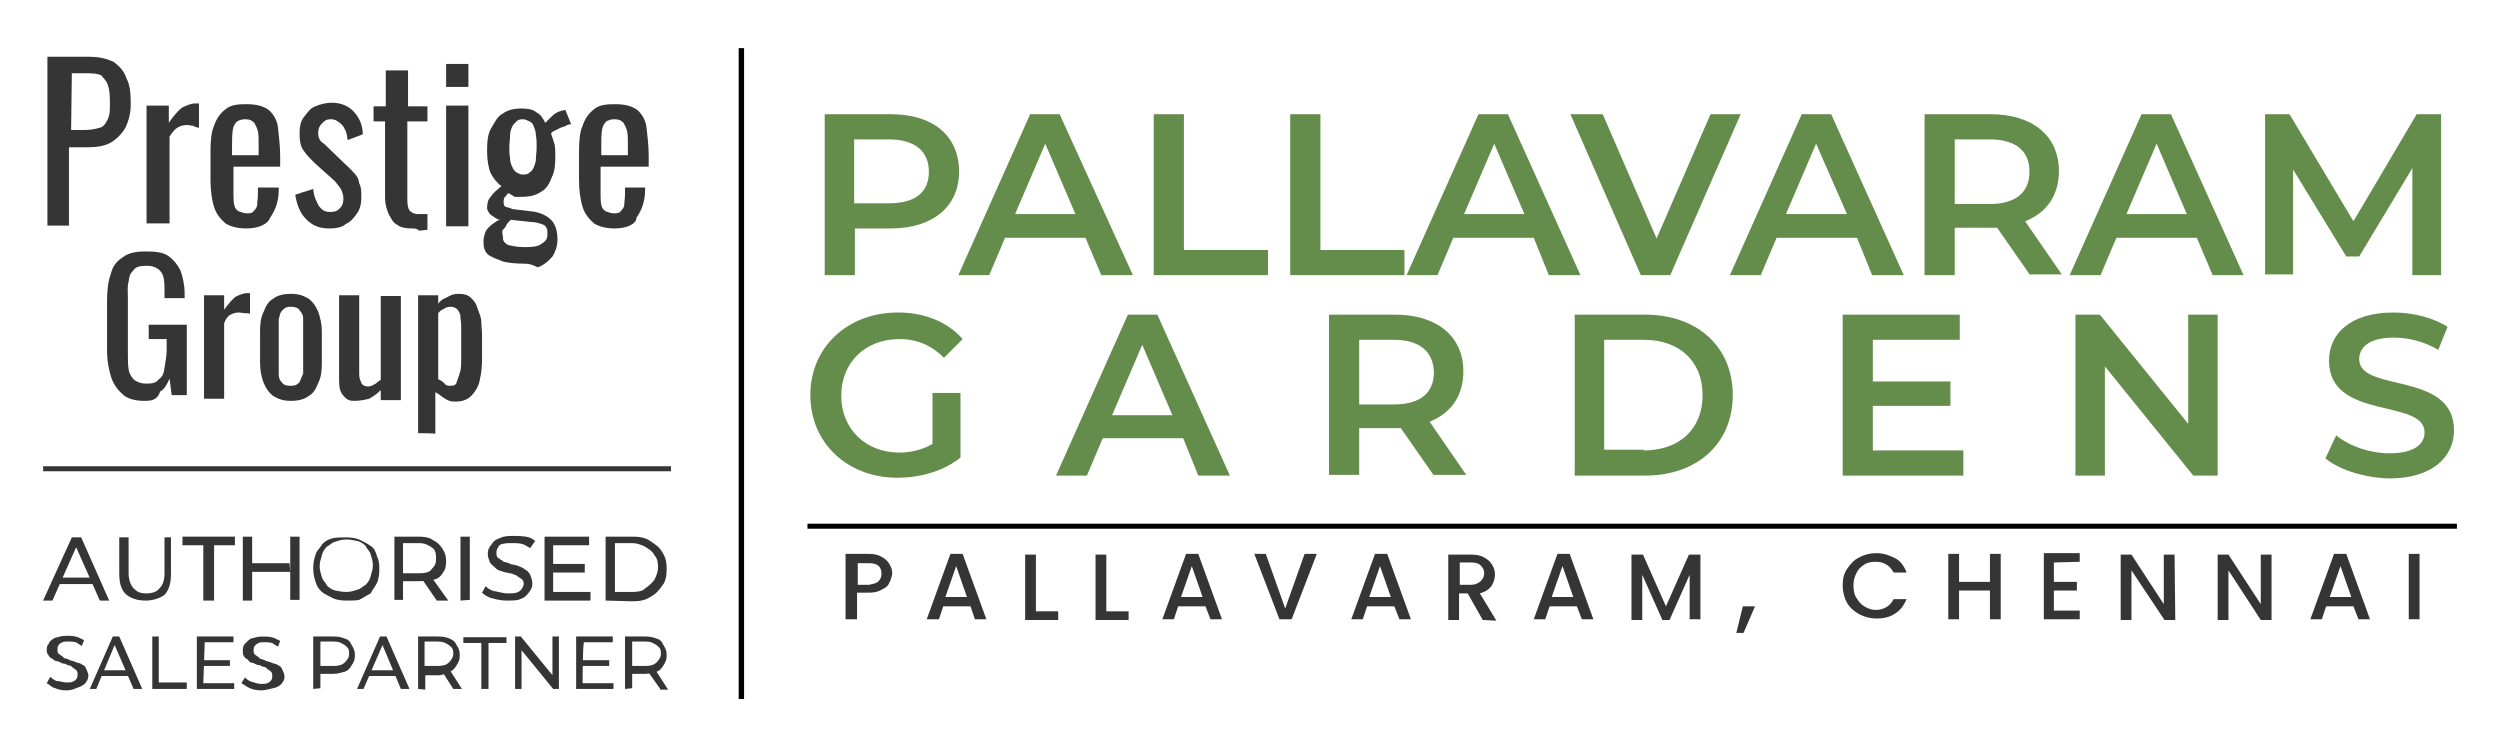 <?xml version="1.0" encoding="utf-8"?>
<!-- Generator: Adobe Illustrator 25.4.1, SVG Export Plug-In . SVG Version: 6.00 Build 0)  -->
<svg version="1.1" id="Layer_1" xmlns="http://www.w3.org/2000/svg" xmlns:xlink="http://www.w3.org/1999/xlink" x="0px" y="0px"
	 viewBox="0 0 348 104" style="enable-background:new 0 0 348 104;" xml:space="preserve">
<style type="text/css">
	.st0{fill:#353535;}
	.st1{fill:none;stroke:#000000;stroke-width:0.75;stroke-miterlimit:10;}
	.st2{fill:#648C4B;}
</style>
<g>
	<g>
		<g>
			<g>
				<g>
					<path class="st0" d="M6.6,31.4V7.9h5.8c1.5,0,2.5,0.3,3.4,0.7c0.8,0.6,1.5,1.3,1.8,2.3c0.5,0.9,0.6,2.1,0.6,3.6
						c0,1.3-0.3,2.3-0.7,3.2c-0.5,0.9-1.2,1.6-2,2.1c-0.8,0.5-2,0.7-3.2,0.7H9.6v10.9L6.6,31.4L6.6,31.4z M9.9,18.1h1.6
						c0.9,0,1.7-0.1,2.3-0.3c0.6-0.1,0.9-0.6,1.2-1.2c0.3-0.6,0.3-1.3,0.3-2.3c0-1.2-0.1-2-0.3-2.5c-0.2-0.6-0.6-0.9-0.9-1.3
						c-0.6-0.3-1.3-0.3-2.4-0.3H10L9.9,18.1L9.9,18.1z"/>
				</g>
				<g>
					<path class="st0" d="M20.4,31.4V14.7h3.1v2.4c0.6-0.9,1.3-1.7,1.8-2.1c0.6-0.3,1.3-0.6,1.8-0.6c0.1,0,0.1,0,0.3,0s0.1,0,0.3,0
						v3.4c-0.3-0.1-0.6-0.1-0.8-0.3c-0.3,0-0.6-0.1-0.8-0.1c-0.5,0-0.9,0.1-1.3,0.3c-0.5,0.3-0.8,0.7-1.2,1.3v12.1h-3.2v0.3H20.4z"
						/>
				</g>
				<g>
					<path class="st0" d="M34.3,31.8c-1.3,0-2.3-0.3-2.9-0.7c-0.7-0.6-1.3-1.3-1.6-2.3c-0.3-0.9-0.5-2.3-0.5-3.7v-3.9
						c0-1.6,0.1-2.8,0.5-3.7c0.3-0.9,0.8-1.7,1.6-2.3c0.7-0.6,1.7-0.7,2.9-0.7c1.5,0,2.4,0.3,3.1,0.8c0.7,0.6,1.2,1.5,1.3,2.5
						c0.1,1.2,0.3,2.4,0.3,3.9v1.5h-6.5v3.6c0,0.7,0,1.3,0.1,1.7c0.1,0.5,0.3,0.7,0.6,0.9c0.3,0.1,0.7,0.3,1.2,0.3s0.8-0.1,0.9-0.3
						c0.3-0.3,0.5-0.6,0.5-0.9c0-0.5,0.1-0.8,0.1-1.5v-0.9h2.9v0.3c0,1.7-0.5,2.9-1.2,3.9C37.3,31.2,36,31.8,34.3,31.8z M32.4,21.6
						H36V20c0-0.7,0-1.3-0.1-1.7c-0.1-0.5-0.3-0.8-0.5-1.2c-0.3-0.3-0.6-0.5-1.2-0.5c-0.6,0-0.8,0.1-1.2,0.3
						c-0.3,0.3-0.5,0.6-0.6,1.2c-0.1,0.7-0.1,1.5-0.1,2.4V21.6C32.5,21.6,32.4,21.6,32.4,21.6z"/>
				</g>
				<g>
					<path class="st0" d="M45.8,31.8c-1.5,0-2.4-0.5-3.2-1.3c-0.8-0.8-1.3-2-1.5-3.4l2.5-0.8c0.1,1.2,0.5,1.8,0.8,2.4
						c0.5,0.6,0.8,0.8,1.6,0.8c0.6,0,0.9-0.1,1.3-0.5c0.3-0.3,0.5-0.7,0.5-1.3c0-0.5-0.1-0.8-0.3-1.3c-0.3-0.5-0.6-0.8-0.9-1.2
						l-2.8-2.5c-0.6-0.6-1.2-1.2-1.5-1.7c-0.5-0.6-0.6-1.5-0.6-2.4c0-0.8,0.1-1.7,0.6-2.3c0.5-0.6,0.8-1.2,1.6-1.5
						c0.7-0.3,1.5-0.5,2.3-0.5c1.3,0,2.4,0.5,3.1,1.3c0.7,0.8,1.2,1.8,1.2,3.1l-2.1,0.8C48.3,19,48.3,18.5,48,18
						c-0.2-0.5-0.5-0.7-0.7-0.9c-0.3-0.2-0.6-0.5-1.2-0.5c-0.6,0-0.8,0.1-1.3,0.6c-0.3,0.3-0.5,0.7-0.5,1.2c0,0.3,0,0.6,0.1,0.8
						c0.1,0.3,0.3,0.6,0.7,0.8l2.9,2.8c0.5,0.5,0.8,0.7,1.2,1.2c0.5,0.5,0.7,0.8,0.8,1.5c0.3,0.6,0.3,1.2,0.3,1.8
						c0,0.9-0.1,1.7-0.6,2.4c-0.5,0.7-0.9,1.2-1.6,1.5C47.6,31.7,46.6,31.8,45.8,31.8z"/>
				</g>
				<g>
					<path class="st0" d="M57.4,31.8c-0.8,0-1.6-0.1-2.1-0.5c-0.6-0.3-0.8-0.8-1.2-1.5c-0.3-0.7-0.5-1.5-0.5-2.1V16.9H52v-2.1h1.7
						v-5h3.1v5h2.7v2.1h-2.8v10.9c0,0.7,0.1,1.2,0.3,1.5c0.3,0.3,0.6,0.5,1.3,0.5c0.1,0,0.3,0,0.6,0c0.1,0,0.5,0,0.6,0V32
						c-0.5,0-0.7,0.1-1.2,0.1C58.1,31.8,57.6,31.8,57.4,31.8z"/>
				</g>
				<g>
					<path class="st0" d="M62.1,12.1V8.9h3.1v3.2H62.1z M62.1,31.4V14.7h3.1v16.8H62.1z"/>
				</g>
				<g>
					<path class="st0" d="M72.8,36.7c-0.9,0-2-0.1-2.8-0.3c-0.8-0.3-1.5-0.6-2-0.9c-0.6-0.5-0.7-1.2-0.7-1.8c0-0.6,0.1-0.9,0.3-1.5
						c0.3-0.5,0.6-0.7,0.8-0.9c0.5-0.3,0.7-0.6,1.2-0.7c-0.6-0.1-0.9-0.5-1.3-0.7c-0.3-0.3-0.5-0.7-0.5-0.9c0-0.6,0.1-1.2,0.5-1.6
						c0.3-0.5,0.8-0.9,1.5-1.5c-0.7-0.5-1.2-1.2-1.5-1.8c-0.3-0.7-0.5-1.8-0.5-3.1s0.1-2.4,0.6-3.2s0.8-1.6,1.6-2
						c0.7-0.5,1.6-0.7,2.5-0.7c0.8,0,1.7,0.1,2.1,0.5c0.6,0.3,0.9,0.7,1.3,1.5c0.1-0.1,0.5-0.5,0.8-0.8c0.5-0.5,0.8-0.7,1.5-0.9
						l0.5-0.1l0.8,2c-0.3,0-0.6,0.1-0.9,0.3c-0.5,0.1-0.8,0.3-1.2,0.5c-0.3,0.1-0.6,0.3-0.7,0.5c0.1,0.3,0.3,0.8,0.5,1.5
						c0.1,0.6,0.1,1.2,0.1,1.7c0,1.2-0.1,2.1-0.5,2.9c-0.3,0.8-0.7,1.6-1.5,2c-0.7,0.5-1.6,0.7-2.8,0.7c-0.3,0-0.6,0-0.8,0
						s-0.7-0.5-1-0.5c-0.1,0.1-0.3,0.5-0.5,0.6c-0.1,0.3-0.1,0.5-0.1,0.7c0,0.3,0.1,0.5,0.3,0.6c0.3,0.1,0.6,0.1,0.9,0.3l2.5,0.3
						c1.3,0.1,2.3,0.6,2.9,1.2c0.7,0.7,0.9,1.7,0.9,2.8c0,0.8-0.3,1.7-0.7,2.3c-0.5,0.6-1.2,1.2-2,1.5
						C74.4,37.1,74.2,36.7,72.8,36.7z M73,34.4c1.2,0,2-0.1,2.4-0.5c0.6-0.3,0.8-0.7,0.8-1.3c0-0.3,0-0.7-0.1-0.8
						c-0.1-0.3-0.3-0.5-0.7-0.6c-0.3-0.1-0.8-0.3-1.5-0.3l-2.8-0.3c-0.3,0.3-0.5,0.5-0.6,0.7c-0.1,0.3-0.3,0.5-0.5,0.7s0,0.7,0,0.9
						c0,0.6,0.1,0.8,0.7,1.2C71.2,34.2,71.9,34.4,73,34.4z M72.8,24.3c0.5,0,0.8-0.1,0.9-0.3c0.3-0.1,0.5-0.5,0.6-0.7
						c0.1-0.3,0.3-0.7,0.3-1.2c0-0.5,0.1-0.9,0.1-1.6c0-0.6,0-1.2-0.1-1.6c0-0.5-0.1-0.8-0.3-1.3c-0.1-0.3-0.3-0.6-0.6-0.7
						c-0.2-0.1-0.6-0.3-0.9-0.3c-0.5,0-0.7,0.1-0.9,0.3c-0.2,0.2-0.5,0.5-0.6,0.7c-0.2,0.5-0.3,0.8-0.3,1.3c0,0.5-0.1,0.9-0.1,1.6
						c0,0.6,0,0.9,0.1,1.5c0,0.5,0.1,0.8,0.3,1.2c0.1,0.3,0.3,0.6,0.6,0.8C72.2,24.1,72.3,24.3,72.8,24.3z"/>
				</g>
				<g>
					<path class="st0" d="M85.6,31.8c-1.3,0-2.3-0.3-2.9-0.7c-0.7-0.6-1.3-1.3-1.6-2.3c-0.3-0.9-0.5-2.3-0.5-3.7v-3.9
						c0-1.6,0.1-2.8,0.5-3.7c0.3-0.9,0.8-1.7,1.6-2.3c0.7-0.6,1.7-0.7,2.9-0.7c1.5,0,2.4,0.3,3.1,0.8c0.7,0.6,1.2,1.5,1.3,2.5
						c0.1,1,0.3,2.4,0.3,3.9v1.5h-6.7v3.6c0,0.7,0,1.3,0.1,1.7c0.1,0.5,0.3,0.7,0.6,0.9c0.3,0.1,0.7,0.3,1.2,0.3s0.8-0.1,0.9-0.3
						c0.3-0.3,0.5-0.6,0.5-0.9c0-0.5,0.1-0.8,0.1-1.5v-0.9h2.8v0.3c0,1.7-0.5,2.9-1.2,3.9C88.6,31.2,87.2,31.8,85.6,31.8z
						 M83.8,21.6h3.6V20c0-0.7,0-1.3-0.1-1.7c-0.1-0.5-0.3-0.8-0.5-1.2c-0.3-0.3-0.6-0.5-1.2-0.5s-0.8,0.1-1.2,0.3
						c-0.3,0.3-0.5,0.6-0.6,1.2c-0.1,0.6-0.1,1.3-0.1,2.3V21.6z"/>
				</g>
			</g>
			<g>
				<g>
					<path class="st0" d="M20.1,55.8c-1.3,0-2.3-0.3-2.9-0.8c-0.7-0.6-1.3-1.3-1.7-2.4c-0.3-0.9-0.6-2.3-0.6-3.7v-6.8
						c0-1.5,0.1-2.8,0.5-3.9c0.3-1.2,0.8-1.8,1.7-2.4c0.8-0.6,1.8-0.8,3.2-0.8c1.3,0,2.3,0.1,3.1,0.6c0.7,0.5,1.3,1.2,1.7,2
						c0.3,0.8,0.6,2,0.6,3.2v0.7h-2.8v-0.6c0-0.8,0-1.6-0.1-2.1c-0.1-0.6-0.3-0.9-0.7-1.3c-0.5-0.3-0.8-0.5-1.7-0.5
						c-0.8,0-1.5,0.1-1.8,0.6c-0.5,0.5-0.6,0.8-0.7,1.6c-0.2,0.7-0.1,1.5-0.1,2.3V49c0,0.9,0,1.8,0.1,2.4c0.1,0.7,0.5,1.2,0.8,1.5
						c0.5,0.3,0.9,0.5,1.7,0.5s1.3-0.1,1.7-0.6c0.5-0.3,0.7-0.8,0.8-1.6c0.1-0.7,0.3-1.6,0.3-2.5v-1.5h-2.5v-2H26V55h-2.1l-0.3-2.3
						c-0.3,0.7-0.7,1.5-1.3,1.8C21.9,55.7,21.1,55.8,20.1,55.8z"/>
				</g>
				<g>
					<path class="st0" d="M28.4,55.7V41.1h2.8v2c0.6-0.8,1.2-1.5,1.6-1.8c0.6-0.3,1.2-0.5,1.6-0.5h0.1c0,0,0.1,0,0.3,0v2.9
						c-0.1-0.1-0.5-0.1-0.7-0.1c-0.3,0-0.6-0.1-0.8-0.1c-0.5,0-0.8,0.1-1.2,0.3c-0.3,0.1-0.7,0.6-0.9,1.2v10.5h-2.8L28.4,55.7
						L28.4,55.7z"/>
				</g>
				<g>
					<path class="st0" d="M40.5,55.8c-1.2,0-1.8-0.3-2.5-0.7c-0.6-0.5-0.9-0.9-1.3-1.8c-0.3-0.8-0.5-1.7-0.5-2.8v-4.3
						c0-1.2,0.1-2,0.5-2.8c0.3-0.8,0.7-1.5,1.3-1.8c0.6-0.5,1.5-0.7,2.5-0.7c1.2,0,1.8,0.3,2.5,0.7c0.6,0.5,0.9,0.9,1.3,1.8
						c0.3,0.9,0.5,1.7,0.5,2.8v4.3c0,1.2-0.1,2-0.5,2.8c-0.3,0.8-0.7,1.5-1.3,1.8C42.5,55.5,41.7,55.8,40.5,55.8z M40.5,53.7
						c0.6,0,0.8-0.1,1.2-0.5c0.1-0.3,0.3-0.7,0.5-1.2c0-0.5,0-0.9,0-1.6V46c0-0.6,0-1.2,0-1.6s-0.1-0.8-0.5-1.2
						c-0.1-0.3-0.6-0.5-1.2-0.5c-0.6,0-0.8,0.1-1.2,0.5s-0.3,0.7-0.5,1.2c0,0.5,0,0.9,0,1.6v4.5c0,0.6,0,0.9,0,1.6
						c0,0.5,0.1,0.8,0.5,1.2C39.6,53.7,40.1,53.7,40.5,53.7z"/>
				</g>
				<g>
					<path class="st0" d="M49.3,55.8c-0.6,0-0.9-0.1-1.3-0.5c-0.3-0.3-0.6-0.7-0.7-1.2c-0.1-0.5-0.1-0.8-0.1-1.5V41.1H50V52
						c0,0.6,0.1,0.8,0.3,1.3c0.1,0.3,0.5,0.5,0.9,0.5c0.3,0,0.6-0.1,0.9-0.3c0.3-0.1,0.6-0.5,0.9-0.6V41.2h2.8v14.5h-2.8v-1.4
						c-0.5,0.5-0.9,0.8-1.6,1.2C50.6,55.7,50,55.8,49.3,55.8z"/>
				</g>
				<g>
					<path class="st0" d="M58.2,60.3V41.1H61v1.2c0.3-0.5,0.7-0.7,1.2-0.9c0.5-0.3,0.9-0.5,1.6-0.5c0.7,0,1.3,0.1,1.8,0.6
						c0.5,0.5,0.7,0.8,0.9,1.5c0.2,0.6,0.5,1.2,0.5,1.8c0,0.6,0.1,1.2,0.1,1.6V50c0,0.9-0.1,2-0.3,2.8c-0.1,0.8-0.6,1.7-1.2,2.3
						c-0.6,0.6-1.3,0.8-2.3,0.8c-0.6,0-0.9-0.1-1.5-0.5c-0.5-0.3-0.7-0.6-1.2-0.8v5.8C60.8,60.3,58.2,60.3,58.2,60.3z M62.7,53.7
						c0.5,0,0.8-0.1,0.9-0.6c0.1-0.3,0.3-0.8,0.5-1.5c0.1-0.6,0.1-1.3,0.1-2v-3.6c0-0.6,0-1.2-0.1-1.7c0-0.6-0.1-0.8-0.5-1.3
						c-0.3-0.2-0.5-0.3-0.9-0.3c-0.3,0-0.7,0.1-0.9,0.3c-0.3,0.1-0.6,0.3-0.8,0.6v9.2c0.3,0.1,0.6,0.3,0.8,0.5
						C62.1,53.7,62.3,53.7,62.7,53.7z"/>
				</g>
			</g>
		</g>
		<g>
			<g>
				<path class="st0" d="M6,83.6l4-8.8h1.3l3.9,8.8h-1.3l-3.6-8.1h0.6l-3.6,8.1C7.3,83.6,6,83.6,6,83.6z M7.9,81.3l0.3-0.9h5
					l0.5,0.9H7.9z"/>
			</g>
			<g>
				<path class="st0" d="M20.3,83.6c-1.2,0-2.1-0.3-2.8-0.9c-0.7-0.7-0.9-1.7-0.9-2.9v-5h1.3v5c0,0.9,0.3,1.7,0.7,2.1
					c0.5,0.5,0.9,0.7,1.8,0.7s1.5-0.3,1.8-0.7c0.5-0.5,0.7-1.2,0.7-2.1v-5h0.9v5.1c0,1.3-0.3,2.3-0.9,2.9
					C22.4,83.2,21.4,83.6,20.3,83.6z"/>
			</g>
			<g>
				<path class="st0" d="M28.3,83.6v-7.7h-2.9v-1.2h7.3v1.2h-2.9v7.7H28.3z"/>
			</g>
			<g>
				<path class="st0" d="M35.1,83.6h-1.3v-8.9h1.3V83.6z M40.4,79.6H35v-1.2h5.3L40.4,79.6L40.4,79.6z M40.4,74.7h1.3v8.8h-1.3V74.7
					z"/>
			</g>
			<g>
				<path class="st0" d="M48.2,83.6c-0.7,0-1.3-0.1-1.8-0.3c-0.6-0.3-1.2-0.6-1.6-0.9c-0.5-0.5-0.7-0.8-0.9-1.5
					c-0.2-0.6-0.3-1.2-0.3-1.8s0.1-1.3,0.3-1.8c0.1-0.6,0.6-0.9,0.9-1.5c0.5-0.5,0.8-0.7,1.6-0.9c0.6-0.1,1.3-0.1,1.8-0.1
					c0.7,0,1.3,0.1,1.8,0.3c0.6,0.3,1.2,0.6,1.6,0.9c0.5,0.3,0.7,0.8,0.9,1.5c0.3,0.6,0.3,1.2,0.3,1.8c0,0.7-0.1,1.3-0.3,1.8
					c-0.3,0.6-0.6,0.9-0.9,1.5c-0.6,0.3-1,0.6-1.6,0.9C49.7,83.6,48.8,83.6,48.2,83.6z M48.2,82.4c0.5,0,0.9-0.1,1.5-0.3
					c0.5-0.1,0.8-0.5,1.2-0.7c0.3-0.3,0.6-0.7,0.7-1.2c0.1-0.5,0.3-0.8,0.3-1.5c0-0.5-0.1-0.9-0.3-1.5c-0.1-0.5-0.5-0.7-0.7-1.2
					c-0.3-0.3-0.7-0.6-1.2-0.7c-0.5-0.1-0.9-0.2-1.5-0.2c-0.6,0-0.9,0.1-1.5,0.3c-0.5,0.1-0.8,0.5-1.2,0.7c-0.3,0.3-0.6,0.7-0.7,1.2
					c-0.1,0.5-0.3,0.8-0.3,1.5c0,0.5,0.1,0.9,0.3,1.5c0.1,0.5,0.5,0.7,0.7,1.2c0.3,0.3,0.7,0.6,1.2,0.7
					C47.2,82.3,47.7,82.4,48.2,82.4z"/>
			</g>
			<g>
				<path class="st0" d="M54.9,83.6v-8.9h3.4c0.7,0,1.5,0.1,2,0.5c0.6,0.3,0.9,0.6,1.3,1.2c0.3,0.5,0.5,0.9,0.5,1.7
					c0,0.7-0.1,1.2-0.5,1.7c-0.3,0.5-0.7,0.8-1.3,0.9c-0.5,0.1-1.3,0.2-2,0.2h-2.8l0.6-0.6v3.2H54.9L54.9,83.6L54.9,83.6z
					 M56.1,80.4l-0.6-0.6h2.8c0.8,0,1.5-0.1,1.8-0.6c0.5-0.5,0.6-0.8,0.6-1.5c0-0.7-0.1-1.2-0.6-1.5c-0.5-0.3-0.9-0.6-1.8-0.6h-2.8
					l0.6-0.6V80.4z M60.8,83.6l-2.2-3.2h1.5l2.3,3.2H60.8z"/>
			</g>
			<g>
				<path class="st0" d="M64.1,83.6v-8.9h1.3v8.8L64.1,83.6L64.1,83.6z"/>
			</g>
			<g>
				<path class="st0" d="M70.6,83.6c-0.7,0-1.3-0.1-2-0.3c-0.6-0.1-1.2-0.5-1.5-0.8l0.5-0.9c0.3,0.3,0.7,0.6,1.3,0.7
					c0.6,0.1,1.2,0.3,1.7,0.3c0.6,0,0.9,0,1.3-0.1c0.3-0.1,0.6-0.3,0.7-0.5c0.1-0.1,0.3-0.5,0.3-0.7c0-0.3-0.1-0.6-0.3-0.7
					c-0.1-0.1-0.5-0.3-0.7-0.5c-0.3-0.1-0.7-0.3-0.9-0.3c-0.5-0.1-0.7-0.1-1.2-0.3c-0.5-0.1-0.7-0.3-0.9-0.5s-0.6-0.5-0.7-0.7
					c-0.1-0.3-0.3-0.7-0.3-1.2s0.1-0.8,0.5-1.3c0.3-0.5,0.6-0.7,1.2-0.9c0.6-0.3,1.2-0.3,2-0.3c0.6,0,0.9,0,1.6,0.1
					c0.6,0.1,0.9,0.3,1.3,0.6l-0.7,1c-0.5-0.3-0.8-0.5-1.2-0.6c-0.5-0.1-0.8-0.1-1.3-0.1c-0.6,0-0.8,0-1.3,0.1
					c-0.5,0.1-0.6,0.3-0.7,0.6c-0.1,0-0.2,0.3-0.2,0.7s0.1,0.6,0.3,0.7c0.1,0.1,0.5,0.3,0.7,0.5c0.3,0.1,0.7,0.1,0.9,0.3
					c0.3,0.1,0.7,0.1,1.2,0.3c0.5,0.2,0.7,0.3,0.9,0.5c0.3,0.1,0.6,0.5,0.7,0.7c0.1,0.3,0.3,0.7,0.3,1.2s-0.1,0.8-0.5,1.3
					s-0.6,0.7-1.2,0.9C72,83.6,71.3,83.6,70.6,83.6z"/>
			</g>
			<g>
				<path class="st0" d="M77.1,82.4h5.1v1.2h-6.4v-8.9H82v1.2h-5V82.4L77.1,82.4z M76.9,78.5h4.5v1.2h-4.5V78.5z"/>
			</g>
			<g>
				<path class="st0" d="M84.3,83.6v-8.9H88c0.9,0,1.8,0.1,2.5,0.6s1.3,0.8,1.7,1.6c0.5,0.7,0.6,1.5,0.6,2.3s-0.1,1.7-0.6,2.3
					c-0.5,0.7-0.9,1.2-1.7,1.6c-0.7,0.5-1.6,0.6-2.5,0.6L84.3,83.6L84.3,83.6z M85.6,82.4H88c0.7,0,1.5-0.1,1.8-0.5
					c0.5-0.3,0.9-0.7,1.3-1.2c0.3-0.6,0.5-1.2,0.5-1.7c0-0.7-0.1-1.3-0.5-1.7c-0.3-0.6-0.7-0.8-1.3-1.2c-0.6-0.3-1.2-0.5-1.8-0.5
					h-2.4V82.4z"/>
			</g>
			<g>
				<path class="st0" d="M9.3,96.1c-0.6,0-1.2-0.1-1.6-0.3c-0.5-0.1-0.8-0.5-1.2-0.7L7,94.2c0.3,0.3,0.6,0.5,0.9,0.6
					c0.5,0,0.9,0.2,1.3,0.2c0.5,0,0.7,0,0.9-0.1c0.3-0.1,0.5-0.3,0.6-0.5c0.1-0.1,0.1-0.5,0.1-0.6c0-0.3-0.1-0.5-0.3-0.6
					c-0.1-0.1-0.5-0.3-0.6-0.5c-0.3-0.1-0.6-0.1-0.8-0.3c-0.3,0-0.6-0.1-0.9-0.3C7.7,92,7.6,92,7.3,91.7c-0.3-0.1-0.5-0.3-0.6-0.6
					c0,0-0.2-0.1-0.2-0.6c0-0.5,0.1-0.7,0.3-0.9c0-0.3,0.5-0.6,0.8-0.8c0.5-0.1,0.9-0.3,1.6-0.3c0.5,0,0.8,0,1.3,0.1
					c0.5,0.1,0.7,0.3,1.2,0.5l-0.3,0.8c-0.3-0.1-0.7-0.5-0.9-0.5c-0.3-0.1-0.7-0.1-0.9-0.1c-0.5,0-0.7,0-0.9,0.1
					c-0.3,0.1-0.5,0.3-0.6,0.5c-0.1,0.1-0.1,0.5-0.1,0.6c0,0.3,0.1,0.5,0.3,0.6c0.1,0.1,0.5,0.3,0.6,0.5c0.3,0.1,0.6,0.1,0.8,0.3
					c0.3,0.1,0.6,0.1,0.9,0.3c0.3,0.1,0.6,0.1,0.8,0.3c0.3,0.1,0.5,0.3,0.6,0.6c0.1,0.3,0.3,0.6,0.3,0.9s-0.1,0.7-0.3,0.9
					c-0.1,0.3-0.6,0.6-0.9,0.7C10.3,95.9,10,96.1,9.3,96.1z"/>
			</g>
			<g>
				<path class="st0" d="M12.5,95.9l3.2-7.3h0.9l3.2,7.3h-1.2l-2.9-6.7h0.5l-2.8,6.7H12.5z M13.9,94.1l0.3-0.8h3.9l0.3,0.8H13.9z"/>
			</g>
			<g>
				<path class="st0" d="M21.2,95.9v-7.3h0.9V95h3.9v0.9H21.2z"/>
			</g>
			<g>
				<path class="st0" d="M28.3,95.1h4.3v0.8h-5.2v-7.3h5.1v0.8h-4L28.3,95.1L28.3,95.1z M28.3,91.9H32v0.8h-3.7V91.9z"/>
			</g>
			<g>
				<path class="st0" d="M36.4,96.1c-0.6,0-1.2-0.1-1.6-0.3c-0.5-0.2-0.8-0.5-1.2-0.7l0.5-0.8c0.3,0.3,0.6,0.5,0.9,0.6
					c0.5,0.1,0.8,0.3,1.3,0.3c0.5,0,0.7,0,0.9-0.1c0.3-0.1,0.5-0.3,0.6-0.5c0.1-0.1,0.1-0.5,0.1-0.6c0-0.3-0.1-0.5-0.3-0.6
					c-0.1-0.1-0.5-0.3-0.6-0.5c-0.3-0.1-0.6-0.1-0.8-0.3c-0.3,0-0.6-0.1-0.9-0.3c-0.5-0.1-0.6-0.1-0.8-0.5c-0.3-0.1-0.5-0.3-0.6-0.6
					c-0.1,0-0.1-0.3-0.1-0.7s0.1-0.7,0.3-0.9c0.2-0.2,0.6-0.6,0.8-0.7c0.5-0.1,0.9-0.3,1.6-0.3c0.5,0,0.8,0,1.3,0.1
					c0.5,0.1,0.7,0.3,1.2,0.5l-0.3,0.8c-0.3-0.1-0.7-0.5-0.9-0.5c-0.3-0.1-0.7-0.1-0.9-0.1c-0.5,0-0.7,0-0.9,0.1
					c-0.2,0.1-0.5,0.3-0.6,0.5c-0.1,0.1-0.1,0.5-0.1,0.6c0,0.3,0.1,0.5,0.3,0.6c0.1,0.1,0.5,0.3,0.6,0.5c0.3,0.1,0.6,0.1,0.8,0.3
					c0.3,0.1,0.6,0.1,0.9,0.3c0.3,0.1,0.6,0.1,0.8,0.3c0.3,0.1,0.5,0.3,0.6,0.6c0.1,0.3,0.3,0.6,0.3,0.9c0,0.5-0.1,0.7-0.3,0.9
					c-0.1,0.3-0.6,0.6-0.9,0.7C37.6,95.9,36.9,96.1,36.4,96.1z"/>
			</g>
			<g>
				<path class="st0" d="M43.6,95.9v-7.3h2.8c0.6,0,1.2,0.1,1.6,0.3c0.5,0.1,0.8,0.5,0.9,0.8c0.3,0.5,0.5,0.8,0.5,1.5
					c0,0.6-0.1,0.9-0.5,1.5c-0.3,0.5-0.6,0.7-0.9,0.8c-0.5,0.1-0.9,0.3-1.6,0.3h-2.3l0.5-0.5v2.5L43.6,95.9L43.6,95.9z M44.6,93.3
					l-0.5-0.6h2.3c0.7,0,1.2-0.1,1.6-0.5s0.6-0.7,0.6-1.2c0-0.6-0.1-0.8-0.6-1.2c-0.5-0.3-0.8-0.5-1.6-0.5h-2.3l0.5-0.6V93.3z"/>
			</g>
			<g>
				<path class="st0" d="M49.7,95.9l3.2-7.3h0.9l3.2,7.3h-1.2L53,89.2h0.5l-2.9,6.7H49.7z M50.9,94.1l0.3-0.8h4l0.3,0.8H50.9z"/>
			</g>
			<g>
				<path class="st0" d="M58.2,95.9v-7.3H61c0.6,0,1.2,0.1,1.6,0.3c0.5,0.2,0.8,0.5,0.9,0.8c0.3,0.5,0.5,0.8,0.5,1.5
					c0,0.6-0.1,0.9-0.5,1.5c-0.3,0.5-0.6,0.7-0.9,0.8C62.1,93.7,61.7,94,61,94h-2.3l0.5-0.5v2.5L58.2,95.9
					C58.2,96.1,58.2,95.9,58.2,95.9z M59.3,93.3l-0.5-0.6h2.1c0.7,0,1.2-0.1,1.6-0.5c0.3-0.3,0.6-0.7,0.6-1.2c0-0.6-0.1-0.8-0.6-1.2
					c-0.5-0.3-0.8-0.5-1.6-0.5h-2.3l0.5-0.6v4.3L59.3,93.3L59.3,93.3z M63.1,95.9l-1.8-2.8h1.2l1.8,2.8H63.1z"/>
			</g>
			<g>
				<path class="st0" d="M67,95.9v-6.4h-2.5v-0.8h6v0.8H68v6.4H67z"/>
			</g>
			<g>
				<path class="st0" d="M71.7,95.9v-7.3h0.8l4.9,6h-0.5v-6h0.9v7.3h-0.8l-4.9-6h0.5v6H71.7z"/>
			</g>
			<g>
				<path class="st0" d="M81.1,95.1h4.3v0.8h-5.2v-7.3h5.1v0.8h-4C81.1,89.6,81.1,95.1,81.1,95.1z M81.1,91.9h3.7v0.8h-3.7V91.9z"/>
			</g>
			<g>
				<path class="st0" d="M87,95.9v-7.3h2.8c0.6,0,1.2,0.1,1.6,0.3c0.5,0.1,0.8,0.5,0.9,0.8c0.3,0.5,0.5,0.8,0.5,1.5
					c0,0.6-0.1,0.9-0.5,1.5c-0.3,0.5-0.6,0.7-0.9,0.8c-0.5,0.1-0.9,0.3-1.6,0.3h-2.3l0.5-0.5v2.5L87,95.9L87,95.9z M88,93.3
					l-0.5-0.6h2.3c0.7,0,1.2-0.1,1.6-0.5c0.3-0.3,0.6-0.7,0.6-1.2c0-0.6-0.1-0.8-0.6-1.2c-0.5-0.3-0.8-0.5-1.6-0.5h-2.3l0.5-0.6
					V93.3z M91.9,95.9L90,93.2h1.2l1.8,2.8H91.9z"/>
			</g>
		</g>
		<g>
			<g>
				<rect x="6" y="64.9" class="st0" width="87.4" height="0.7"/>
			</g>
		</g>
	</g>
	<line class="st1" x1="103.2" y1="6.7" x2="103.2" y2="97.3"/>
	<g>
		<g>
			<g>
				<g>
					<path class="st2" d="M129.8,54.7h3.9v9c-2.4,1.9-5.6,2.8-8.8,2.8c-6.9,0-12.1-4.8-12.1-11.5S118,43.5,125,43.5
						c3.7,0,6.9,1.3,9,3.7l-2.6,2.6c-1.7-1.7-3.7-2.6-6.2-2.6c-4.7,0-8.1,3.2-8.1,7.9c0,4.6,3.4,7.9,8.1,7.9c1.6,0,3.2-0.4,4.6-1.2
						L129.8,54.7L129.8,54.7z"/>
				</g>
				<g>
					<path class="st2" d="M164.7,61h-11.2l-2.2,5.2h-4.3l10-22.4h4.1l10.1,22.4h-4.4L164.7,61z M163.2,57.8L159,48l-4.2,9.8H163.2z"
						/>
				</g>
				<g>
					<path class="st2" d="M199.6,66.2l-4.6-6.6c-0.3,0-0.5,0-0.8,0h-5v6.5h-4.2V43.8h9.2c5.8,0,9.5,3,9.5,7.9c0,3.4-1.7,5.8-4.7,7
						l5.1,7.4H199.6z M194,47.3h-4.8v9h4.8c3.7,0,5.6-1.6,5.6-4.5C199.5,48.9,197.6,47.3,194,47.3z"/>
				</g>
				<g>
					<path class="st2" d="M219.2,43.8h9.8c7.3,0,12.2,4.5,12.2,11.2s-4.9,11.2-12.2,11.2h-9.8V43.8z M228.8,62.7c5,0,8.2-3,8.2-7.7
						s-3.2-7.7-8.2-7.7h-5.5v15.3H228.8z"/>
				</g>
				<g>
					<path class="st2" d="M273.3,62.7v3.5h-16.8V43.8h16.3v3.5h-12.1v5.8h10.8v3.4h-10.8v6.2H273.3z"/>
				</g>
				<g>
					<path class="st2" d="M308.7,43.8v22.4h-3.4L293,51v15.2h-4.1V43.8h3.4l12.3,15.2V43.8H308.7z"/>
				</g>
				<g>
					<path class="st2" d="M323.7,63.8l1.5-3.2c1.8,1.5,4.7,2.5,7.4,2.5c3.5,0,4.9-1.3,4.9-2.9c0-4.8-13.3-1.6-13.3-10
						c0-3.7,2.9-6.7,9-6.7c2.6,0,5.5,0.7,7.5,2l-1.3,3.2c-2-1.2-4.2-1.7-6.2-1.7c-3.5,0-4.8,1.4-4.8,3c0,4.7,13.2,1.6,13.2,9.9
						c0,3.6-2.9,6.7-9,6.7C329.1,66.5,325.6,65.4,323.7,63.8z"/>
				</g>
			</g>
			<g>
				<g>
					<path class="st2" d="M133.5,23.9c0,4.9-3.7,7.9-9.5,7.9h-5v6.5h-4.2V15.9h9.2C129.9,15.9,133.5,18.9,133.5,23.9z M129.3,23.9
						c0-2.8-1.9-4.5-5.6-4.5h-4.8v8.9h4.8C127.5,28.3,129.3,26.7,129.3,23.9z"/>
				</g>
				<g>
					<path class="st2" d="M151.1,33.1h-11.2l-2.2,5.2h-4.3l10-22.4h4.1l10.2,22.4h-4.4L151.1,33.1z M149.7,29.8l-4.2-9.8l-4.2,9.8
						H149.7z"/>
				</g>
				<g>
					<path class="st2" d="M160.6,15.9h4.2v18.9h11.7v3.5h-15.9L160.6,15.9L160.6,15.9z"/>
				</g>
				<g>
					<path class="st2" d="M179.6,15.9h4.2v18.9h11.7v3.5h-15.9L179.6,15.9L179.6,15.9z"/>
				</g>
				<g>
					<path class="st2" d="M213.5,33.1h-11.2l-2.2,5.2h-4.3l10-22.4h4.1l10.1,22.4h-4.4L213.5,33.1z M212.2,29.8L208,20l-4.2,9.8
						H212.2z"/>
				</g>
				<g>
					<path class="st2" d="M242.3,15.9l-9.8,22.4h-4.1l-9.8-22.4h4.5l7.5,17.3l7.5-17.3H242.3z"/>
				</g>
				<g>
					<path class="st2" d="M258.5,33.1h-11.2l-2.2,5.2h-4.3l10-22.4h4.1l10.1,22.4h-4.4L258.5,33.1z M257.1,29.8l-4.3-9.8l-4.2,9.8
						H257.1z"/>
				</g>
				<g>
					<path class="st2" d="M282.6,38.3l-4.6-6.6c-0.3,0-0.5,0-0.8,0h-5.1v6.6h-4.2V15.9h9.2c5.8,0,9.5,3,9.5,7.9c0,3.4-1.7,5.8-4.7,7
						l5.1,7.4H282.6z M276.9,19.4h-4.8v9h4.8c3.7,0,5.6-1.6,5.6-4.5S280.6,19.4,276.9,19.4z"/>
				</g>
				<g>
					<path class="st2" d="M305.8,33.1h-11.2l-2.2,5.2h-4.3l10-22.4h4.1l10.1,22.4H308L305.8,33.1z M304.4,29.8l-4.2-9.8l-4.2,9.8
						H304.4z"/>
				</g>
				<g>
					<path class="st2" d="M335.8,38.3V23.4l-7.4,12.3h-1.8l-7.4-12.1v14.6h-3.9V15.9h3.4l8.9,14.9l8.8-14.9h3.4v22.4H335.8z"/>
				</g>
			</g>
		</g>
		<g>
			<rect x="112.4" y="72.9" width="229.6" height="0.7"/>
		</g>
		<g>
			<path class="st0" d="M123.8,81.1c-0.2,0.5-0.5,0.7-1.1,1c-0.5,0.3-1.1,0.4-1.8,0.4h-1.6v3.7h-1.6v-9.1h3.2c0.7,0,1.3,0.1,1.8,0.4
				c0.5,0.3,0.8,0.5,1.1,1s0.4,0.9,0.4,1.4C124.1,80.3,124,80.8,123.8,81.1z M122.2,81c0.3-0.3,0.5-0.6,0.5-1.1c0-1-0.5-1.5-1.7-1.5
				h-1.6v3h1.6C121.5,81.3,121.9,81.2,122.2,81z"/>
			<path class="st0" d="M135.1,84.4h-3.8l-0.6,1.8H129l3.3-9.1h1.7l3.3,9.1h-1.6L135.1,84.4z M134.6,83.1l-1.5-4.3l-1.5,4.3H134.6z"
				/>
			<path class="st0" d="M144.2,85.1h3.1v1.2h-4.6v-9.1h1.5C144.2,77.1,144.2,85.1,144.2,85.1z"/>
			<path class="st0" d="M154,85.1h3.1v1.2h-4.6v-9.1h1.5V85.1z"/>
			<path class="st0" d="M167.8,84.4h-3.8l-0.6,1.8h-1.6l3.3-9.1h1.7l3.3,9.1h-1.6L167.8,84.4z M167.4,83.1l-1.5-4.3l-1.5,4.3H167.4z
				"/>
			<path class="st0" d="M183.3,77.1l-3.5,9.1h-1.7l-3.5-9.1h1.6l2.7,7.6l2.7-7.6H183.3z"/>
			<path class="st0" d="M194.1,84.4h-3.8l-0.6,1.8h-1.6l3.3-9.1h1.7l3.3,9.1h-1.6L194.1,84.4z M193.6,83.1l-1.5-4.3l-1.5,4.3H193.6z
				"/>
			<path class="st0" d="M206.4,86.3l-2.1-3.7h-1.2v3.7h-1.5v-9.1h3.2c0.7,0,1.3,0.1,1.8,0.4c0.5,0.3,0.8,0.5,1.1,1
				c0.3,0.5,0.4,0.9,0.4,1.4c0,0.6-0.2,1.1-0.5,1.6c-0.4,0.5-0.9,0.8-1.6,1l2.3,3.8L206.4,86.3L206.4,86.3z M203.2,81.4h1.6
				c0.5,0,1-0.2,1.3-0.5c0.3-0.3,0.5-0.6,0.5-1.1c0-0.5-0.2-0.8-0.5-1.1c-0.3-0.3-0.7-0.4-1.3-0.4h-1.6V81.4z"/>
			<path class="st0" d="M219.5,84.4h-3.8l-0.6,1.8h-1.6l3.3-9.1h1.7l3.3,9.1h-1.6L219.5,84.4z M219,83.1l-1.5-4.3l-1.5,4.3H219z"/>
			<path class="st0" d="M236.7,77.1v9.1h-1.5V80l-2.8,6.3h-1l-2.8-6.3v6.3h-1.5v-9.1h1.6l3.2,7.2l3.2-7.2H236.7z"/>
			<path class="st0" d="M244.3,84.4l-1.6,3.7h-1l0.9-3.7H244.3z"/>
			<path class="st0" d="M257.1,79.2c0.5-0.7,1-1.3,1.7-1.6c0.7-0.4,1.5-0.6,2.4-0.6c1,0,1.8,0.3,2.6,0.7s1.3,1.2,1.6,2h-1.8
				c-0.3-0.5-0.5-0.8-1-1.1c-0.5-0.3-0.9-0.4-1.5-0.4c-0.6,0-1.2,0.1-1.6,0.4c-0.5,0.3-0.8,0.6-1.1,1.2s-0.4,1.1-0.4,1.7
				c0,0.6,0.1,1.3,0.4,1.7c0.3,0.5,0.6,0.9,1.1,1.2c0.5,0.3,1,0.5,1.6,0.5c0.5,0,1-0.1,1.5-0.4s0.7-0.6,1-1.1h1.8
				c-0.4,0.9-0.9,1.6-1.6,2c-0.7,0.5-1.6,0.7-2.6,0.7c-0.8,0-1.6-0.2-2.4-0.6c-0.7-0.4-1.3-0.9-1.7-1.6s-0.6-1.6-0.6-2.4
				C256.5,80.7,256.6,80,257.1,79.2z"/>
			<path class="st0" d="M278.5,77.1v9.1H277v-4h-4.3v4h-1.5v-9.1h1.5V81h4.3v-3.9H278.5z"/>
			<path class="st0" d="M285.9,78.3V81h3.2v1.2h-3.2V85h3.6v1.2h-5V77h5v1.2L285.9,78.3L285.9,78.3z"/>
			<path class="st0" d="M302.8,86.3h-1.5l-4.6-6.9v6.9h-1.5v-9.1h1.5l4.5,6.9v-6.9h1.5L302.8,86.3L302.8,86.3z"/>
			<path class="st0" d="M316.2,86.3h-1.5l-4.5-6.9v6.9h-1.5v-9.1h1.5l4.5,6.9v-6.9h1.5V86.3z"/>
			<path class="st0" d="M327.6,84.4h-3.8l-0.6,1.8h-1.6l3.3-9.1h1.7l3.3,9.1h-1.6L327.6,84.4z M327.3,83.1l-1.5-4.3l-1.5,4.3H327.3z
				"/>
			<path class="st0" d="M336.8,77.1v9.1h-1.5v-9.1H336.8z"/>
		</g>
	</g>
</g>
</svg>
